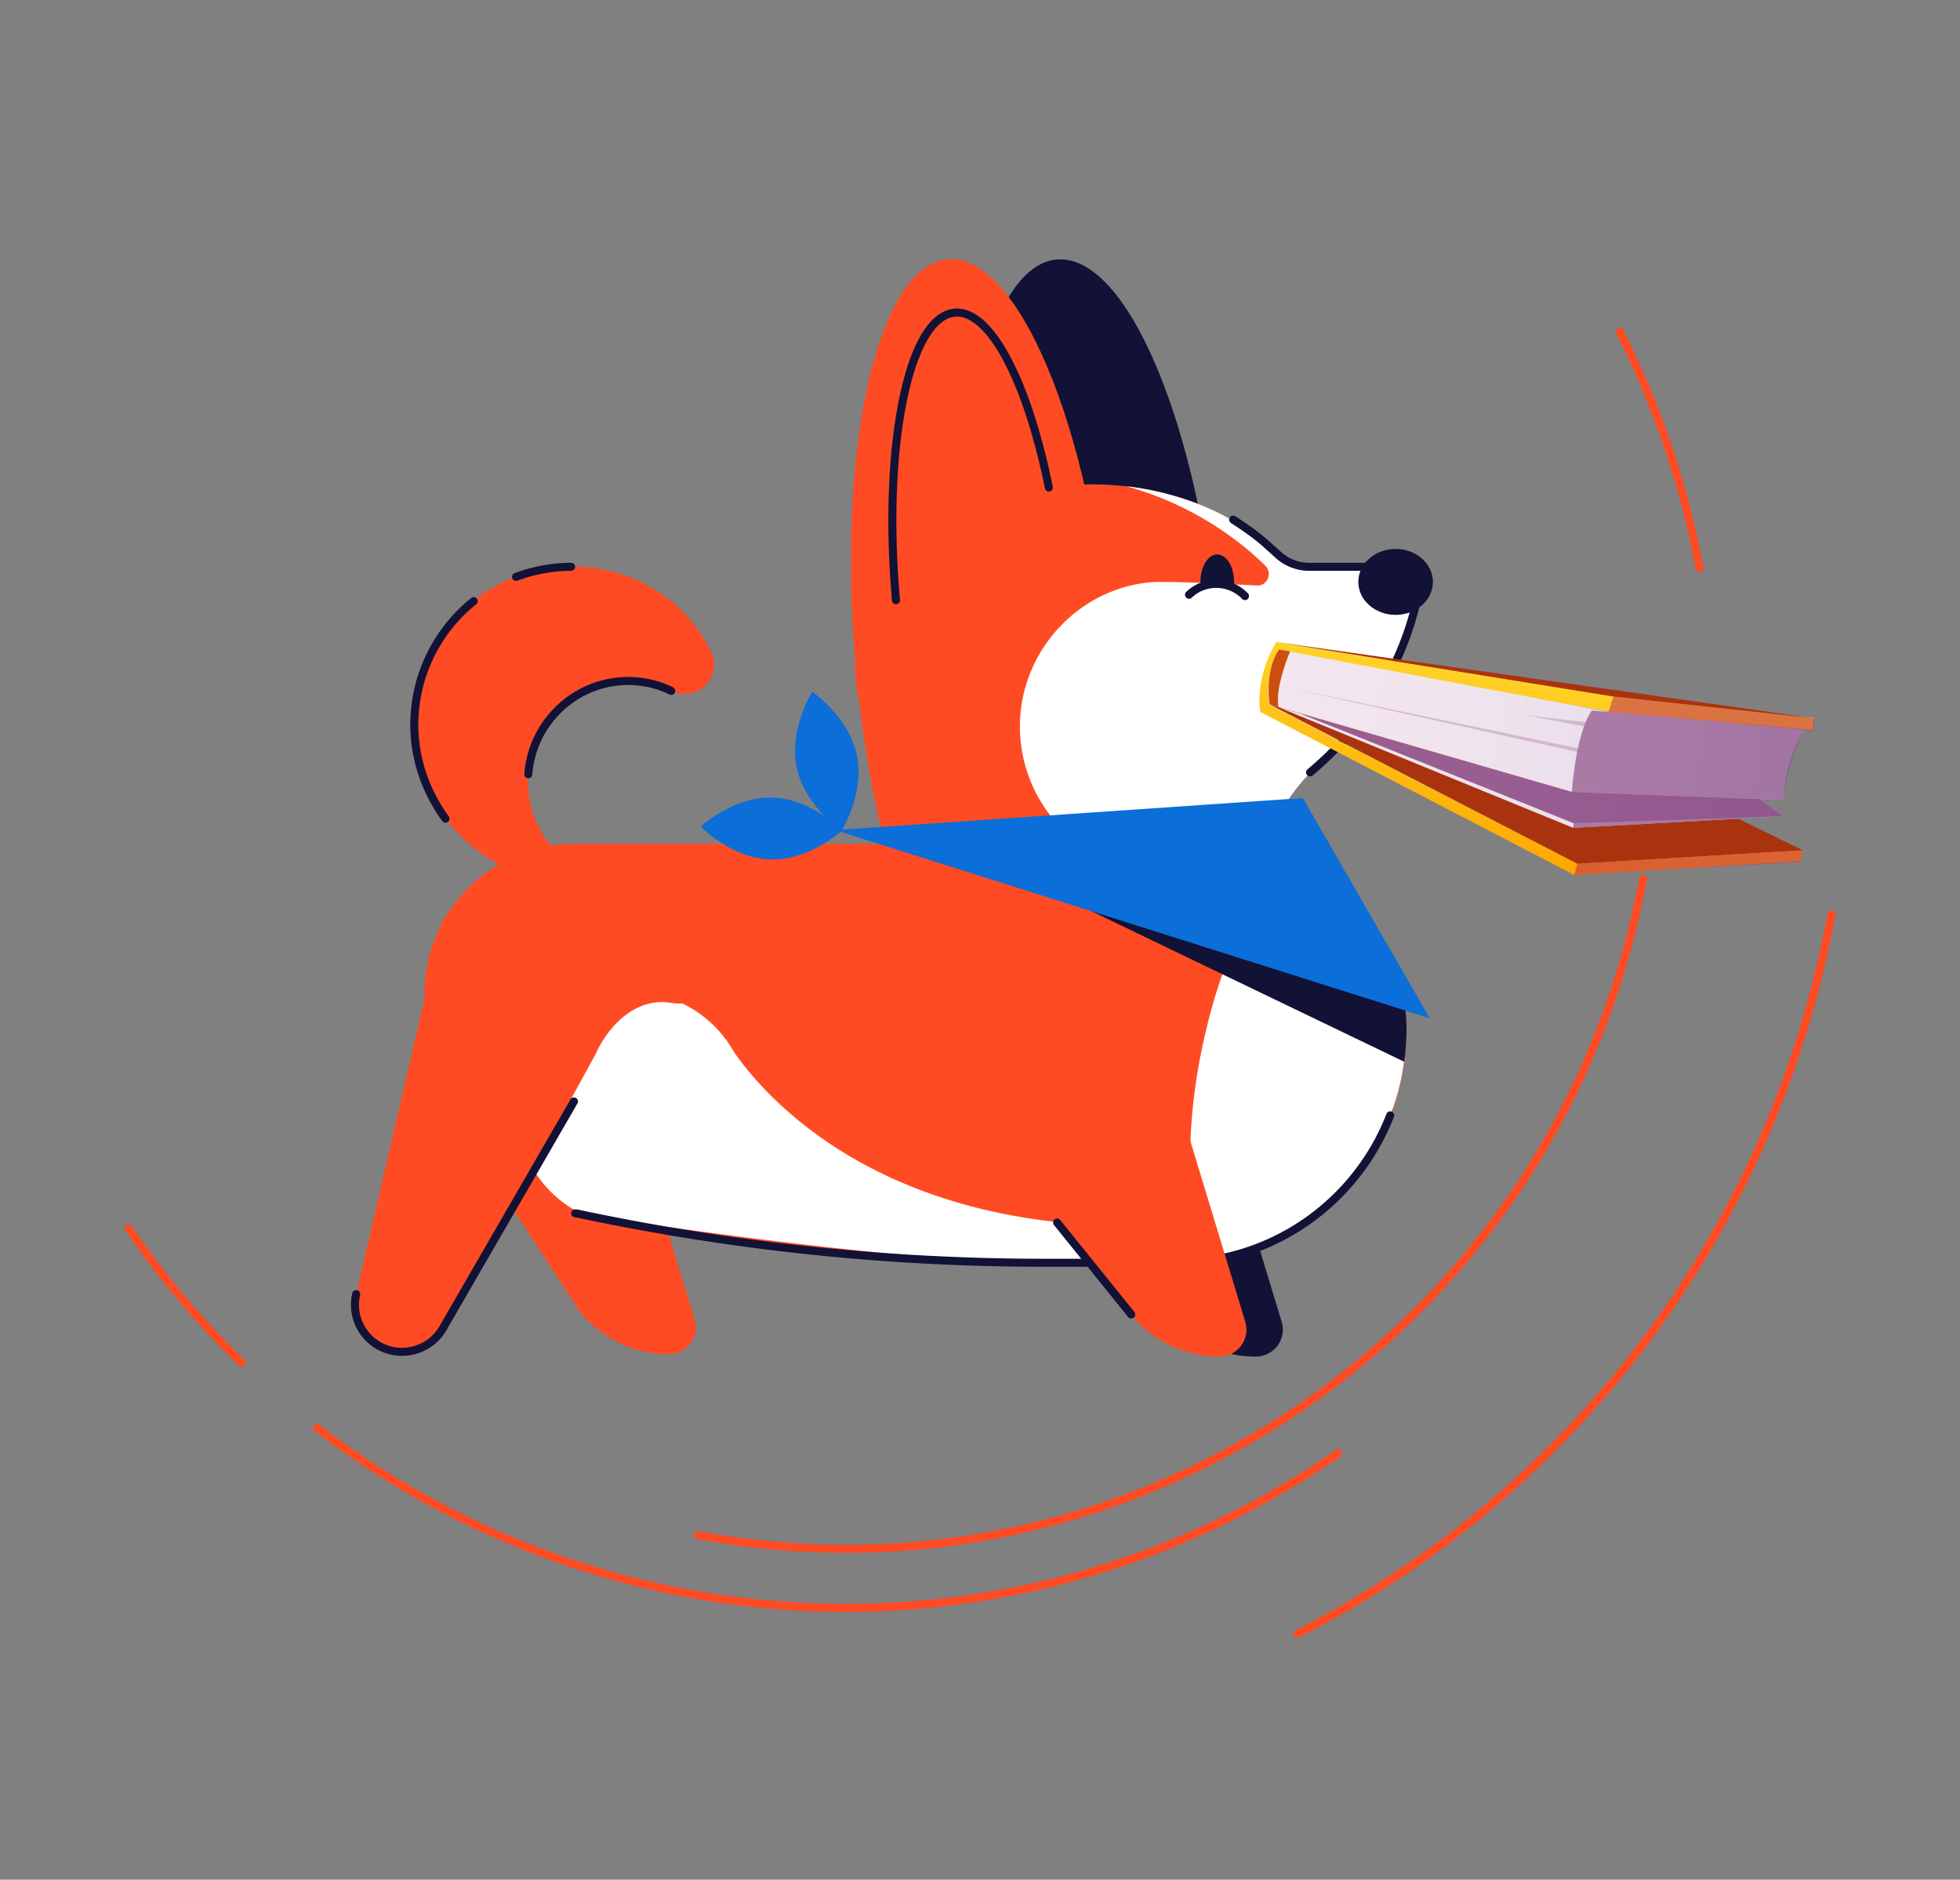 <svg width="244" height="234" fill="none" xmlns="http://www.w3.org/2000/svg"><rect width="100%" height="100%" fill="#808080" stroke="none"/><path d="M86.905 191.114c54.85 10.192 107.535-26.39 117.639-81.718" stroke="#FF4B23" stroke-miterlimit="10" stroke-linecap="round" stroke-linejoin="round"/><path d="M39.452 177.735c36.176 27.937 87.508 30.667 127.112 3.185M15.998 152.893a110.104 110.104 0 0 0 14.074 16.744m131.44 33.764c33.56-17.108 59.091-49.322 66.488-89.544m-16.418-43.135c-1.895-10.101-5.142-19.93-9.922-29.393" stroke="#FF4B23" stroke-miterlimit="10" stroke-linecap="round" stroke-linejoin="round"/><path d="M83.559 86.01a12.208 12.208 0 0 0-6.288-1.196c-6.118.456-11.046 5.415-11.5 11.571a12.52 12.52 0 0 0 9.29 13.054c-1.076.228-2.209.342-3.342.399-10.536.342-19.543-8.038-20.11-18.583-.566-11.343 8.384-20.749 19.544-20.749 7.25 0 14.105 3.876 17.39 10.66 1.473 3.192-1.869 6.384-4.984 4.845Z" fill="#FF4B23"/><path d="M83.558 86.01a12.207 12.207 0 0 0-6.288-1.197c-6.118.456-11.046 5.415-11.5 11.571m-1.528-24.566a19.734 19.734 0 0 1 6.853-1.255m-15.636 31.351c-2.21-3.021-3.625-6.67-3.852-10.603a19.741 19.741 0 0 1 7.363-16.473" stroke="#111236" stroke-miterlimit="10" stroke-linecap="round" stroke-linejoin="round"/><path d="M156.294 168.892c-4.249 0-8.27-1.938-10.99-5.245l-34.838-43.207h35.688l13.369 44.005c.736 2.224-.906 4.447-3.229 4.447Z" fill="#111236"/><path d="M71.603 151.049h.114a279.202 279.202 0 0 0 58.403 6.156h16.258c15.861 0 28.72-12.939 28.72-28.9 0-12.825-10.366-23.257-23.112-23.257H71.49c-10.99 0-19.6 9.52-18.58 20.521l.453 4.902c.963 10.147 8.327 18.469 18.24 20.578Z" fill="#FF4B23"/><path d="M150.403 156.921c13.935-1.995 24.641-14.022 24.641-28.615 0-8.493-4.531-15.904-11.272-20.008-3.456-2.052-10.027 4.332-13.766 20.521-3.738 16.018-.906 28.273.397 28.102Z" fill="#fff"/><path d="m55.13 165.375 26.05-45.137-25.99-6.059-10.846 46.93a5.858 5.858 0 0 0 4.376 7.035c2.531.648 5.127-.498 6.41-2.769Z" fill="#FF4B23"/><path d="M83.218 168.605c-4.248 0-8.27-1.938-10.99-5.244l-19.987-30.67 20.837-12.537 13.37 44.005c.736 2.223-.907 4.446-3.23 4.446Z" fill="#FF4B23"/><path d="M78.745 152.588c7.978 0 14.445-6.508 14.445-14.536 0-8.027-6.467-14.535-14.445-14.535-7.978 0-14.445 6.508-14.445 14.535 0 8.028 6.467 14.536 14.445 14.536Z" fill="#fff"/><path d="M71.607 151.05s38.86 6.156 58.46 6.156h16.258s.453-3.363-14.785-5.073c-30.76-3.363-41.126-22.687-41.126-22.687L71.607 151.05Z" fill="#fff"/><path d="M71.607 151.048h.113a279.207 279.207 0 0 0 58.404 6.156h16.257m4.023-.283c10.366-1.482 18.977-8.55 22.659-18.069" stroke="#111236" stroke-miterlimit="10" stroke-linecap="round" stroke-linejoin="round"/><path d="M151.762 168.892c-4.249 0-8.271-1.938-10.99-5.245l-34.838-43.207h35.688l13.369 44.005c.736 2.224-.907 4.447-3.229 4.447Z" fill="#FF4B23"/><path d="m140.828 163.646-9.232-11.457" stroke="#111236" stroke-miterlimit="10" stroke-linecap="round" stroke-linejoin="round"/><path d="m74.207 131.114-11.434 20.881-2.08-1.044-3.118-9.396v-25.057H88.76c2.079 0 1.04 9.396-5.198 8.352-4.989-.835-8.315 3.828-9.355 6.264Z" fill="#FF4B23"/><path d="M44.343 161.108a5.858 5.858 0 0 0 4.377 7.035c2.488.58 5.14-.553 6.41-2.768l16.32-28.253" stroke="#111236" stroke-miterlimit="10" stroke-linecap="round" stroke-linejoin="round"/><path d="M151.704 80.31c2.379 27.304-29.23 30.097-31.609 2.793-2.379-27.304 2.719-50.048 11.442-50.79 8.781-.798 17.788 20.692 20.167 47.997Z" fill="#111236"/><path d="M126.68 131.078c8.726-.771 13.849-23.513 11.441-50.794-2.407-27.28-11.433-48.77-20.159-48-8.726.773-13.848 23.514-11.441 50.795 2.408 27.281 11.433 48.771 20.159 47.999Z" fill="#FF4B23"/><path d="M177.082 70.563h-14.105a5.746 5.746 0 0 1-3.966-1.596c-5.381-5.244-13.708-8.664-23.112-8.664-16.257 0-29.456 10.203-29.456 22.8 0 12.598 13.199 22.801 29.456 22.801.567 0 1.077 0 1.643-.057 20.676-.741 37.387-15.903 39.54-35.284Z" fill="#FF4B23"/><path d="M151.534 75.863c1.158 0 2.096-1.532 2.096-3.42 0-1.89-.938-3.42-2.096-3.42-1.157 0-2.095 1.53-2.095 3.42 0 1.888.938 3.42 2.095 3.42Z" fill="#111236"/><path d="M177.083 70.562h-14.105a5.746 5.746 0 0 1-3.966-1.596l-1.586-1.425c-4.475-3.705-10.479-6.213-17.22-7.011 8.497 2.337 14.331 6.954 17.277 9.861.963.912.34 2.508-.963 2.508 0 0-11.216-.627-13.425-.399-8.611.855-15.465 7.98-16.088 16.702-.68 10.546 7.59 19.267 17.9 19.267 6.401 0 12.009-3.363 15.182-8.437 1.189-1.938 2.719-3.648 4.418-5.187 6.911-6.213 11.5-14.763 12.576-24.283Z" fill="#fff"/><path d="M173.739 76.547c2.565 0 4.644-1.838 4.644-4.105 0-2.266-2.079-4.104-4.644-4.104s-4.644 1.838-4.644 4.105c0 2.266 2.079 4.104 4.644 4.104Z" fill="#111236"/><path d="M158.331 83.958c.793-2.223 3.285-3.42 5.494-2.565" stroke="#111236" stroke-miterlimit="10" stroke-linecap="round" stroke-linejoin="round"/><path d="M170.452 88.175c-4.361.97-8.722-1.824-9.685-6.213" stroke="#111236" stroke-miterlimit="10" stroke-linecap="round" stroke-linejoin="round"/><path d="M163.09 96.156c7.648-6.384 12.859-15.39 13.992-25.594h-14.105a5.742 5.742 0 0 1-3.965-1.596c-.51-.456-1.586-1.425-1.586-1.425-1.19-1.026-2.493-1.938-3.909-2.85m-5.495 9.349c1.982-1.883 5.097-1.769 6.966.17m-43.449.513c-1.699-19.267 1.586-35.284 7.307-35.797 4.476-.4 9.064 8.664 11.726 21.775" stroke="#111236" stroke-miterlimit="10" stroke-linecap="round" stroke-linejoin="round"/><path d="M174.817 132.183c.17-1.254.284-2.85.284-3.876 0-12.826-10.367-23.257-23.113-23.257l-20.393 6.327 43.222 20.806Z" fill="#111236"/><path d="M95.909 106.987c-4.872-.114-8.667-4.104-8.667-4.104s4.021-3.705 8.893-3.591c4.872.114 8.667 4.104 8.667 4.104s-4.022 3.762-8.893 3.591Z" fill="#0B6ED9"/><path d="M99.194 95.587c-1.02-4.788 1.926-9.463 1.926-9.463s4.53 3.079 5.55 7.867c1.019 4.788-1.926 9.462-1.926 9.462s-4.531-3.135-5.55-7.866Z" fill="#0B6ED9"/><path d="m103.952 103.338 58.234-3.99 15.804 27.418-74.038-23.428Z" fill="#0B6ED9"/><g clip-path="url(#a)" fill-rule="evenodd" clip-rule="evenodd"><path d="m158.865 79.93 41.918 6.726 25.081 2.725-.175 1.507-25.197-2.261-41.337-7.305s-1.799 3.247-1.103 6.435l37.796 19.481 28.564-1.392-.232 1.392-28.216 1.681-39.073-20.292s-.813-3.884 1.974-8.697Z" fill="url(#b)"/><path d="M224.414 105.846 196.43 92.163 158.054 87.7l38.318 19.828 28.042-1.681Z" fill="#AA330F"/><path d="M158.053 87.7s-.812-3.537 1.162-6.842l41.046 7.769 24.327 2.203s-2.149 3.363-2.613 8.755l-26.3-.986-37.622-10.9Z" fill="url(#c)"/><path d="M160.608 81.09s-1.915 4.406-1.451 6.899l-1.103-.29s-.697-4.058 1.161-6.841l1.393.232Z" fill="#CA4F0F"/><path opacity=".5" d="M195.675 98.599s.465-7.305 2.497-10.146l26.416 2.377s-1.974 3.305-2.613 8.755l-26.3-.986Z" fill="#6A1760"/><path d="m159.157 88.047 36.692 15.016 26.126-1.449-2.961-2.145-23.339-.87-36.518-10.552Z" fill="url(#d)"/><path opacity=".5" d="m221.975 101.614-26.126 1.449.058-.58-34.138-13.682 33.906 9.798 23.339.87 2.961 2.145Z" fill="#6A1760"/><path opacity=".3" d="m221.975 101.613-26.068.87-34.138-13.682 33.906 9.798 23.339.87 2.961 2.144Z" fill="#6A1760"/><path opacity=".5" d="m200.262 88.627.581-1.913 25.08 2.725-.174 1.507-25.487-2.32Zm-4.297 20.292.407-1.392 28.042-1.681-.233 1.45-28.216 1.623Z" fill="#B61760"/><path opacity=".2" d="m160.55 85.67 35.88 7.48-.058.463-35.822-7.943Zm36.635 4.754-7.315-1.391 7.547.87-.232.521Z" fill="#6A1760"/><path d="m158.866 79.93 67.057 9.509-25.081-2.725-41.976-6.783Z" fill="#AA330F"/></g><defs><linearGradient id="b" x1="192.021" y1="83.733" x2="189.228" y2="108.148" gradientUnits="userSpaceOnUse"><stop stop-color="#FFD328"/><stop offset="1" stop-color="#FFA700"/></linearGradient><linearGradient id="c" x1="157.656" y1="87.469" x2="224.124" y2="95.093" gradientUnits="userSpaceOnUse"><stop stop-color="#F3E6EE"/><stop offset=".412" stop-color="#EFE3ED"/><stop offset=".778" stop-color="#E5DBEA"/><stop offset=".983" stop-color="#DBD3E7"/></linearGradient><linearGradient id="d" x1="158.546" y1="93.386" x2="222.085" y2="100.674" gradientUnits="userSpaceOnUse"><stop stop-color="#F3E6EE"/><stop offset=".412" stop-color="#EFE3ED"/><stop offset=".778" stop-color="#E5DBEA"/><stop offset=".983" stop-color="#DBD3E7"/></linearGradient><clipPath id="a"><path fill="#fff" transform="matrix(1 0 0 -1 156.777 108.919)" d="M0 0h69.147v28.988H0z"/></clipPath></defs></svg>